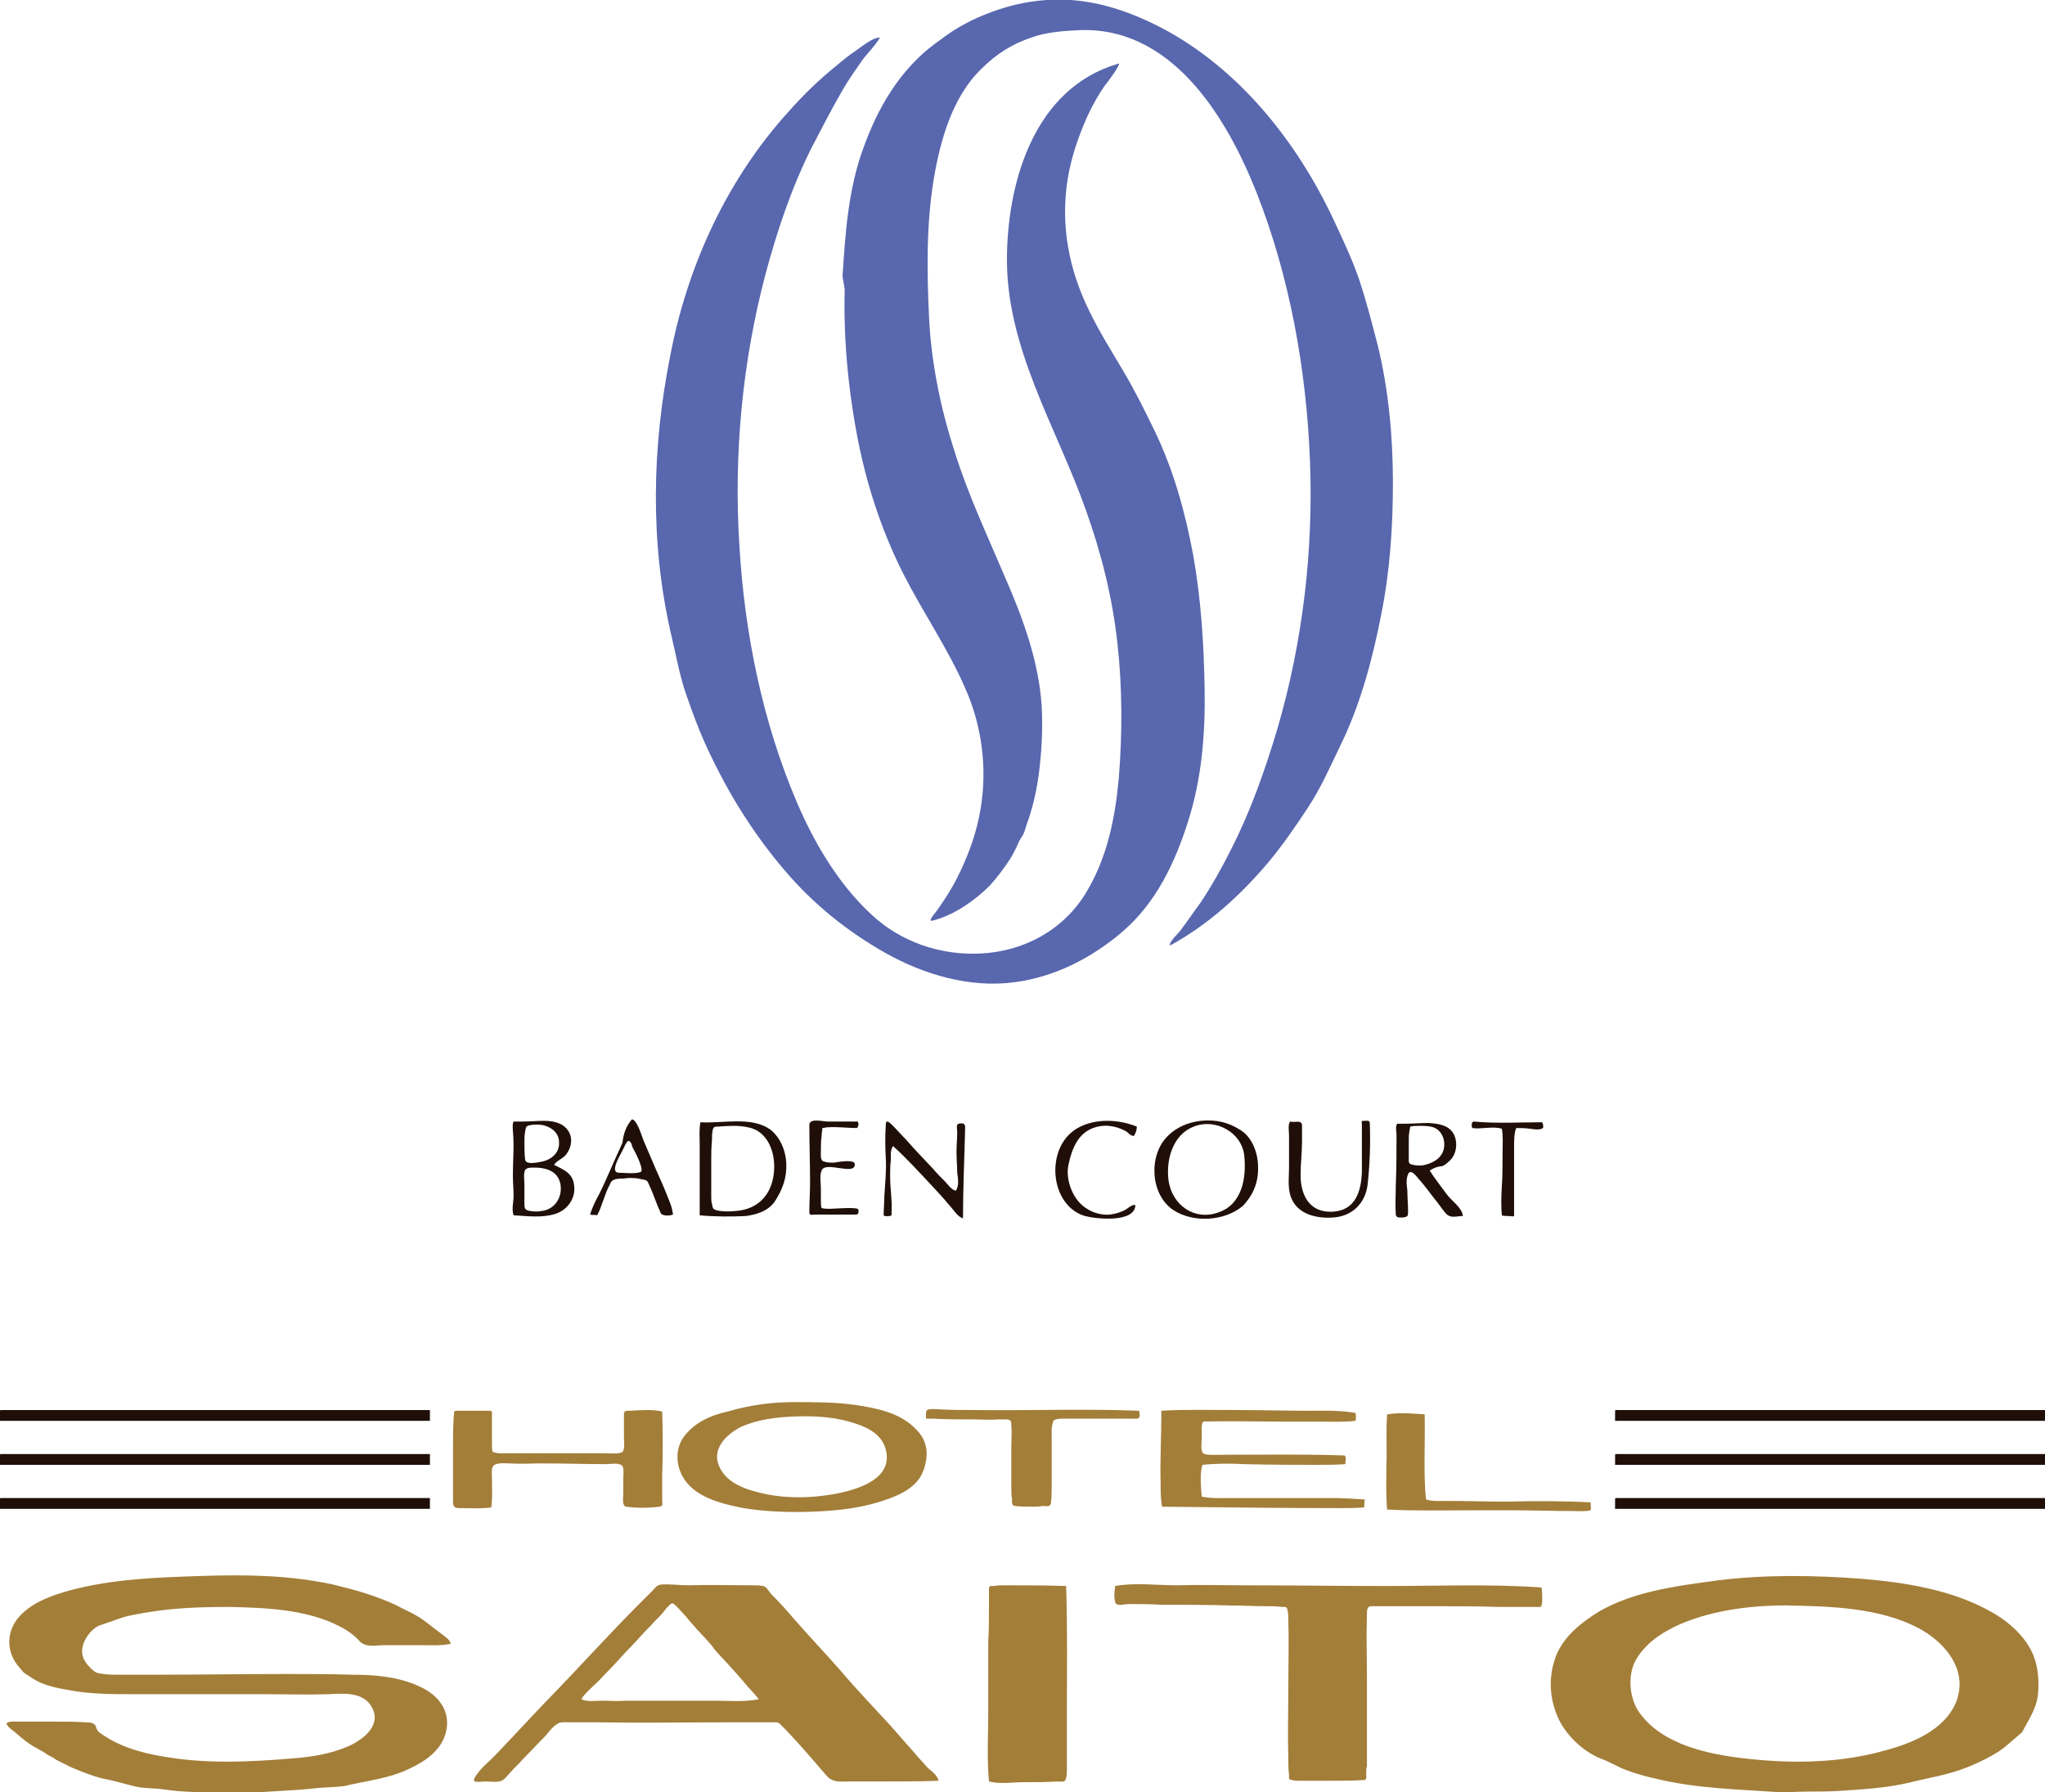 <?xml version="1.0" encoding="utf-8"?>
<!-- Generator: Adobe Illustrator 16.0.5, SVG Export Plug-In . SVG Version: 6.00 Build 0)  -->
<!DOCTYPE svg PUBLIC "-//W3C//DTD SVG 1.1//EN" "http://www.w3.org/Graphics/SVG/1.1/DTD/svg11.dtd">
<svg version="1.1" id="レイヤー_1" xmlns="http://www.w3.org/2000/svg" xmlns:xlink="http://www.w3.org/1999/xlink" x="0px"
	 y="0px" width="283.5px" height="248.5px" viewBox="0 0 283.5 248.5" style="enable-background:new 0 0 283.5 248.5;"
	 xml:space="preserve">
<style type="text/css">
<![CDATA[
	.st0{fill-rule:evenodd;clip-rule:evenodd;fill:#A37E39;}
	.st1{fill-rule:evenodd;clip-rule:evenodd;fill:#1F0F08;}
	.st2{fill-rule:evenodd;clip-rule:evenodd;fill:#5867AE;}
]]>
</style>
<path class="st1" d="M87.6,155.2c0.7,0,1.4,2.4,1.6,2.9c0.6,1.4,1.2,2.8,1.8,4.2c0.6,1.3,1.2,2.7,1.7,4c0.3,0.7,0.5,1.3,0.6,2.1
	c-0.5,0.2-1.5,0.2-1.7-0.2c-0.6-1.3-1-2.6-1.6-3.9c-0.2-0.4-0.2-0.6-0.6-0.7c-0.3-0.1-0.6-0.1-0.9-0.2c-0.7-0.1-1.4-0.1-2,0
	c-0.6,0-1.5,0-1.8,0.5c-0.3,0.6-0.6,1.2-0.8,1.8c-0.2,0.6-0.5,1.3-0.7,1.9c-0.1,0.3-0.3,0.6-0.4,0.9c-0.3-0.1-0.7,0-1-0.1
	c0.3-1,0.8-2,1.3-2.9c0.6-1.2,1.1-2.4,1.6-3.5c0.5-1.2,1.1-2.4,1.6-3.6C86.4,157.3,86.8,156.1,87.6,155.2 M87.7,159.1
	c-0.1-0.3-0.2-0.8-0.5-0.9c-0.3-0.2-0.8,1.2-1,1.5c-0.3,0.6-1.7,2.9-0.4,2.9c0.9,0,2.1,0.2,3-0.1C89.4,162.3,88,159.6,87.7,159.1
	 M172.3,167.2c-2.5,2.1-6.8,2.4-9.6,0.6c-3.2-2.1-3.5-7.4-1-10.1c1.3-1.4,3-2.1,4.8-2.3c2.1-0.2,3.8,0.2,5.5,1.3
	c1.6,1,2.4,3.2,2.4,5C174.5,163.8,173.8,165.6,172.3,167.2 M165.5,156.2c-2.9,1.1-3.9,4.6-3.5,7.5c0.5,3.4,3.6,5.6,6.9,4.4
	c3.3-1.1,3.9-4.8,3.6-7.8C172.2,157,168.5,155,165.5,156.2 M76.8,161.5c1.4,0.7,2.7,1.2,2.8,3c0.2,1.7-1,3.3-2.6,3.8
	c-1.9,0.6-3.9,0.3-5.8,0.2c-0.3-0.9,0-1.8,0-2.7c0-0.9-0.1-1.9-0.1-2.8c0-2.1,0.2-4.1,0-6.2c0-0.4-0.1-0.9,0.1-1.3
	c0.4,0,0.9,0,1.3,0c1,0,2-0.1,2.9-0.1c1.5,0,3.2,0.4,3.7,2.1c0.2,0.8,0,1.7-0.5,2.4C78.2,160.6,77.3,160.8,76.8,161.5 M77.5,158.4
	c0-1.3-1-2.1-2.2-2.4c-0.6-0.1-1.2-0.1-1.8,0c-0.6,0.1-0.6,0.3-0.7,0.9c-0.1,0.5-0.1,1-0.1,1.5c0,0.8,0,1.6,0.1,2.4
	c0.1,0.7,1.6,0.4,2.1,0.3C76.3,160.9,77.6,159.9,77.5,158.4 M75.1,167.9c1.8-0.2,2.9-1.9,2.6-3.7c-0.3-1.6-1.6-2.2-3.1-2.3
	c-0.5,0-1.3-0.1-1.7,0.2c-0.4,0.4-0.2,1.5-0.2,2.1c0,0.9,0,1.8,0,2.7c0,0.7,0.1,0.9,0.8,1C74.1,168,74.6,168,75.1,167.9
	 M132.5,165.1c-0.7-0.2-1.1-0.9-1.5-1.3c-0.6-0.6-1.2-1.2-1.7-1.8c-1.2-1.3-2.5-2.6-3.7-4c-0.6-0.6-1.2-1.3-1.8-1.9
	c-0.4-0.4-1-1-1-0.2c-0.1,1.6-0.1,3.2,0,4.7c0.1,1.7-0.1,3.4-0.2,5.2c0,0.9-0.1,1.8-0.1,2.7c0.2,0.2,0.6,0.1,0.8,0.1
	c0.4,0,0.3-0.3,0.3-0.6c0.1-1.6-0.2-3.2-0.2-4.8c0-0.8,0-1.6,0.1-2.4c0-0.6-0.1-1.3,0.3-1.9c1.9,1.7,3.6,3.6,5.3,5.4
	c0.8,0.9,1.7,1.8,2.5,2.8c0.5,0.5,1.2,1.7,1.9,1.8c0-4.2,0.2-8.4,0.3-12.6c0-0.6-0.4-0.6-0.9-0.5c-0.4,0.1-0.2,0.8-0.2,1.1
	c0,1-0.1,1.9-0.1,2.9c0,0.9,0.1,1.9,0.1,2.8C132.8,163.3,133,164.4,132.5,165.1 M157.6,156.2c-2.5-1-5.7-1.2-8.2,0.2
	c-2.1,1.2-3.1,3.5-3.1,5.9c0,2.7,1.4,5.5,4.1,6.3c1.5,0.4,6.9,1,7-1.5c-0.4-0.2-1.1,0.5-1.5,0.7c-0.6,0.3-1.3,0.5-2,0.6
	c-1.1,0.1-2.3-0.2-3.2-0.8c-1.9-1.1-3-3.9-2.6-6c0.5-2.4,1.4-4.8,4.1-5.4c1.3-0.3,2.7,0,3.8,0.6c0.4,0.2,0.7,0.7,1.2,0.7
	C157.5,157,157.6,156.6,157.6,156.2 M97,168.5c0-2.2,0-4.5,0-6.7c0-1,0-2.1,0-3.1c0-1-0.1-2.1,0.1-3.1c3.1,0.2,7.2-0.9,9.8,1.1
	c1.3,1.1,2,2.8,2.1,4.5c0.1,2.1-0.5,3.7-1.6,5.4c-0.9,1.3-2.5,1.8-4,2C101.4,168.7,99.1,168.7,97,168.5 M102,167.9
	c2.8-0.2,4.7-1.9,5.2-4.7c0.5-2.7-0.4-6.3-3.5-6.9c-1.3-0.3-2.8-0.2-4.1-0.1c-0.5,0-0.7,0-0.8,0.5c-0.1,0.5-0.1,0.9-0.1,1.4
	c-0.1,1-0.1,1.9-0.1,2.9c0,1.6,0,3.3,0,4.9c0,0.3,0,0.7,0.1,1c0.1,0.6,0.1,0.7,0.6,0.9C100.2,168,101.1,168,102,167.9 M118.9,155.5
	c-1.4,0-2.8,0-4.2,0c-0.6,0-2.4-0.5-2.5,0.4c0,2.7,0.1,5.4,0.1,8c0,1.4-0.1,2.7-0.1,4.1c0,0.6,0.3,0.4,0.7,0.4c0.4,0,0.7,0,1.1,0
	c0.6,0,1.2,0,1.9,0c0.8,0,1.5,0,2.3,0c0.6,0,0.9,0.1,0.8-0.7c-0.1-0.4-3.4-0.1-3.9-0.1c-0.4,0-0.8,0-1.2-0.1
	c-0.1-0.3-0.1-0.6-0.1-0.9c0-0.6,0-1.2,0-1.8c0-0.8-0.2-1.8,0.1-2.5c0.5-1.4,4.7,0.8,4.6-0.9c0-0.7-2.3-0.3-2.9-0.2
	c-0.5,0-1,0-1.5-0.2c-0.4-0.2-0.3-1-0.3-1.4c0-0.7,0-1.4,0.1-2.1c0-0.4,0.1-0.7,0.1-1.1c0.2,0,0.5-0.1,0.7-0.1
	c1.4-0.1,2.8,0.1,4.1,0.1C119,156.2,119.1,155.8,118.9,155.5 M198.2,162.3c0.7,1.1,1.5,2.1,2.3,3.2c0.6,0.9,2.2,1.9,2.3,3.1
	c-0.9,0-1.7,0.4-2.4-0.4c-0.6-0.7-1.1-1.5-1.7-2.2c-0.6-0.8-1.2-1.6-1.9-2.4c-0.3-0.3-1.2-1.7-1.6-0.8c-0.3,0.7-0.2,1.5-0.1,2.2
	c0,1,0.1,1.9,0.1,2.9c0,0.7,0,0.8-0.7,0.9c-0.5,0-0.9,0.1-1-0.4c-0.1-1.3,0-2.7,0-4.1c0.1-2.3,0.1-4.7,0.1-7c0-0.5-0.2-1.1,0.1-1.5
	c0.4,0,0.8,0,1.2,0c1,0,2.1-0.1,3.1-0.1c1.7,0.1,3.4,0.4,3.8,2.3c0.2,0.9,0,2.1-0.7,2.8c-0.4,0.4-0.7,0.7-1.2,0.9
	C199.4,161.7,198.8,161.9,198.2,162.3 M197.1,161.6c1.2-0.2,2.6-0.8,3-2.1c0.4-1.3-0.2-2.8-1.4-3.2c-0.6-0.2-1.3-0.2-1.9-0.2
	c-0.4,0-0.9,0-1.3,0.1c-0.1,0.5-0.2,1.1-0.2,1.6c0,0.9,0,1.8,0,2.7c0,0.6-0.1,0.9,0.6,1C196.2,161.6,196.7,161.6,197.1,161.6
	 M178.9,155.5c-0.4,0.2-0.2,1.5-0.2,1.9c0,1.5,0,3,0,4.5c0,1.3-0.2,2.6,0.2,3.9c0.8,2.5,3.5,3.2,6,3c2.6-0.2,4.4-2,4.7-4.6
	c0.3-2.8,0.4-5.6,0.3-8.4c0-0.5-0.3-0.4-0.7-0.4c-0.4,0-0.5,0-0.4,0.4c0,0.7,0,1.5,0,2.2c0,1.5,0,3,0,4.5c-0.1,2.7-0.9,5.3-4,5.5
	c-3.2,0.2-4.5-2.2-4.5-5.1c0-1.5,0.2-3.1,0.2-4.6c0-0.8,0-1.5,0-2.3C180.4,155.2,179.5,155.7,178.9,155.5 M204.3,155.5
	c-0.1,0-0.1,0.1-0.2,0.1c-0.1,0.2-0.1,0.6,0,0.8c1.2,0.2,2.9-0.3,4.1,0.1c0.2,1,0.1,2.1,0.1,3.4c0,1.5,0,3.3-0.1,4.6
	c-0.1,1.6-0.1,2.9,0,4c0.2,0.1,0.6,0.1,0.9,0.1c0.3,0,0.6,0.1,0.8,0c0-3,0-6.2,0-9.7c0-0.8,0-1.8,0.3-2.5c0.5,0,1.2,0,1.9,0.1
	c0.7,0.1,1.4,0.2,1.8-0.1c0.1-0.2,0-0.6-0.1-0.8C210.6,155.6,207.5,155.8,204.3,155.5z"/>
<path class="st1" d="M0.1,195.5c19.8,0,39.7,0,59.5,0c0,0.5,0,1,0,1.5c-19.9,0-39.7,0-59.6,0c0-0.4,0-0.9,0-1.3
	C0,195.6,0,195.5,0.1,195.5z M223.9,195.7c0,0.4,0,0.9,0,1.3c19.9,0,39.7,0,59.6,0c0-0.5,0-1,0-1.5c-19.8,0-39.7,0-59.5,0
	C223.9,195.5,223.9,195.6,223.9,195.7z M0,201.8c0,0.4,0,0.9,0,1.3c19.9,0,39.7,0,59.6,0c0-0.5,0-1,0-1.5c-19.8,0-39.7,0-59.5,0
	C0,201.6,0,201.7,0,201.8z M223.9,201.8c0,0.4,0,0.9,0,1.3c19.9,0,39.7,0,59.6,0c0-0.5,0-1,0-1.5c-19.8,0-39.7,0-59.5,0
	C223.9,201.6,223.9,201.7,223.9,201.8z M0,207.9c0,0.4,0,0.9,0,1.3c19.9,0,39.7,0,59.6,0c0-0.5,0-1,0-1.5c-19.8,0-39.7,0-59.5,0
	C0,207.7,0,207.8,0,207.9z M223.9,207.9c0,0.4,0,0.9,0,1.3c19.9,0,39.7,0,59.6,0c0-0.5,0-1,0-1.5c-19.8,0-39.7,0-59.5,0
	C223.9,207.7,223.9,207.8,223.9,207.9z"/>
<path class="st0" d="M110.1,194.4c2.9,0,5.7,0,8.5,0.4c2.7,0.4,5.8,1,7.9,2.9c1,0.9,1.7,1.8,1.9,3.1c0.2,1.2-0.1,2.5-0.6,3.6
	c-1.1,2.2-3.8,3.2-6.1,3.9c-3,0.9-6.2,1.2-9.3,1.3c-3.1,0.1-6.3,0-9.3-0.5c-2.6-0.5-5.6-1.2-7.5-3.1c-1.8-1.8-2.3-4.7-0.8-6.8
	c1.5-2,3.8-3,6.1-3.5C104,194.8,107,194.4,110.1,194.4 M99.7,203.3c1,2.3,3.6,3.2,5.8,3.7c2.4,0.6,5,0.7,7.5,0.5
	c3.3-0.3,11.1-1.5,9.8-6.5c-0.6-2.4-3-3.3-5.1-3.9c-2.5-0.7-5.1-0.8-7.7-0.7c-2.4,0.1-4.9,0.4-7.2,1.4
	C100.8,198.8,98.6,200.8,99.7,203.3 M157.9,195.6c-7.6-0.3-15.3,0-22.9-0.1c-1.6,0-3.2,0-4.8-0.1c-0.4,0-1.7-0.2-1.8,0.3
	c0,0.3-0.1,0.7,0,1c0.3,0,0.7,0,1,0c1.8,0.1,3.6,0.1,5.4,0.1c1.2,0,2.5,0.1,3.7,0c0,0,0,0-0.1,0c0.4,0,0.8,0,1.2,0
	c0.6,0.1,0.6,0.3,0.6,0.8c0.1,1,0,2,0,2.9c0,2,0,3.9,0,5.9c0,0.5,0,0.9,0.1,1.4c0,0.5-0.1,0.9,0.4,1c0.8,0.1,1.6,0.1,2.5,0.1
	c0.4,0,0.9,0,1.3-0.1c0.5,0,1.1,0.2,1.2-0.4c0.1-0.9,0.1-1.8,0.1-2.7c0-2,0-3.9,0-5.9c0-0.9-0.1-1.8,0.2-2.7
	c0.1-0.5,1.6-0.4,2.2-0.4c2,0,4,0,5.9,0c1,0,2,0,3,0c0.5,0,0.8,0.1,0.9-0.4C158,196.2,158,195.9,157.9,195.6 M91.8,195.7
	c-1.4-0.3-2.9-0.2-4.4-0.1c-0.5,0-0.9-0.1-0.9,0.5c0,0.4,0,0.8,0,1.2c0,0.7,0,1.4,0,2.1c0,0.5,0.2,1.9-0.4,2c-0.6,0.2-1.3,0.1-2,0.1
	c-1.7,0-3.3,0-5,0c-3.1,0-6.3,0-9.4,0c-0.5,0-0.9,0-1.4-0.2c-0.1-0.3-0.1-0.6-0.1-0.9c0-0.7,0-1.3,0-2c0-0.7,0-1.5,0-2.2
	c0-0.4,0.1-0.6-0.4-0.6c-0.3,0-0.7,0-1,0c-0.8,0-1.7,0-2.5,0c-0.3,0-0.7,0-1,0c-0.5,0-0.3,0.3-0.4,0.8c-0.1,1.5-0.1,3-0.1,4.6
	c0,1.7,0,3.4,0,5.1c0,0.7,0,1.4,0,2.1c0,0.9,0.4,0.9,1.1,0.9c1.4,0,2.8,0.1,4.2-0.1c0.2-1.3,0.1-2.7,0.1-4.1c0-0.7-0.2-1.7,0.6-1.9
	c0.6-0.2,1.2-0.1,1.8-0.1c1.5,0.1,3.1,0,4.6,0c2.9,0,5.9,0.1,8.8,0.1c0.6,0,1.5-0.2,2.1,0.1c0.5,0.2,0.3,1.5,0.3,2c0,0.7,0,1.4,0,2
	c0,0.5-0.2,1.7,0.4,1.8c1.5,0.2,3,0.2,4.6,0c0.6-0.1,0.4-0.4,0.4-0.8c0-0.4,0-0.8,0-1.2c0-0.8,0-1.5,0-2.3
	C91.9,201.6,91.9,198.6,91.8,195.7 M181.3,195.6c-3.2,0-6.5-0.1-9.7-0.1c-3.8,0-7.5-0.1-10.6,0.1c0,3.7-0.2,7.1-0.1,10.1
	c0,1.1,0,2.2,0.2,3.2c9.1,0.1,16.4,0.2,24.5,0.2c1.2,0,2.3,0,3.5-0.1c0.1-0.3,0-0.7,0.1-1.1c-1.5-0.1-3.1-0.2-4.7-0.2
	c-4.4,0-8.8,0-13.5,0c-1.5,0-3,0.1-4.4-0.2c-0.1-1.2-0.3-3.2,0.1-4.4c1.9-0.2,3.8-0.2,5.7-0.1c3.9,0.1,7.2,0.1,10.5,0.1
	c1.3,0,2.4,0,3.6-0.1c0-0.5,0.2-0.9-0.1-1.2c-5.7-0.2-10.4-0.1-17-0.1c-0.7,0-2.3,0.1-2.6-0.2c-0.4-0.3-0.2-1.6-0.2-2.2
	c0-0.9-0.1-1.8,0.2-2.2c3.5-0.1,7,0,10.3,0c1.7,0,3.6,0,5.4,0c1.8,0,3.7,0.1,5.4-0.1c0.1-0.2,0.1-0.9,0-1.1
	C185.7,195.5,183.3,195.6,181.3,195.6z M192.3,196.1c-0.2,2.5,0,4.8-0.1,6.9c0,2.2-0.1,4.1,0.1,6.3c3.9,0.2,7.9,0.1,12.4,0.1
	c0.7,0,1.4,0,2,0c0.8,0,1.5,0,2.1,0c0.2,0,0.7,0,1,0c2.6,0,5.2,0.1,8.2,0.1c0.8,0,1.7,0.1,2.5-0.1c0.1-0.3,0-0.8,0-1.1
	c-3.8-0.2-7.7-0.2-11.6-0.1c-2.9,0-5.8-0.1-8.4-0.1c-0.9,0-1.9,0.1-2.8-0.2c-0.4-3.4-0.1-7.9-0.2-11.8
	C195.9,196,194.2,195.8,192.3,196.1z M280.3,240.2c-1.1,0.9-2.1,1.9-3.3,2.7c-1.3,0.8-2.7,1.5-4.2,2.1c-2.7,1.1-5.5,1.5-8.3,2.2
	c-3,0.7-6.3,0.9-9.4,1.1c-1.5,0.1-3,0.1-4.4,0.1c-1.3,0-2.6,0.1-3.8,0.1c-5.7-0.4-11.7-0.5-17.4-1.9c-1.4-0.3-2.8-0.7-4.1-1.2
	c-1.1-0.4-2.2-1.1-3.3-1.5c-2.4-0.9-4.7-3-5.9-5.3c-1.3-2.6-1.6-5.6-0.7-8.4c0.8-2.6,2.8-4.5,5-6c5-3.5,11.9-4.3,17.8-5.1
	c6.5-0.8,13.3-0.7,19.8-0.2c6,0.5,12.4,1.5,17.8,4.5c2.6,1.4,5.3,3.8,6.2,6.7c0.5,1.6,0.6,3.3,0.4,5
	C282.3,236.9,281.2,238.5,280.3,240.2 M265.9,225.7c-5.4-2.8-12.1-3-18.2-3.1c0.4,0,0.8,0,1.1,0c-5.4-0.1-11,0.5-15.9,2.6
	c-2.5,1.1-4.9,2.7-6.2,5.1c-1.1,2.1-0.8,5.3,0.6,7.2c3.2,4.4,9.4,5.7,14.5,6.3c6.1,0.7,12.4,0.7,18.4-0.8c4-1,8.7-2.6,10.7-6.4
	C273.2,232,269.9,227.8,265.9,225.7 M62.5,227.9c-0.2-0.7-1-1.1-1.6-1.6c-0.7-0.5-1.4-1.1-2.1-1.6c-1.2-0.9-2.7-1.5-4-2.2
	c-2.8-1.3-5.7-2.1-8.6-2.8c-6-1.3-12-1.4-18.1-1.2c-6.2,0.2-12.4,0.4-18.4,2c-2.5,0.7-5.1,1.6-6.9,3.5c-2,2.1-2,5.1-0.1,7.2
	c0.2,0.2,0.3,0.4,0.6,0.7c0.3,0.2,0.6,0.4,0.9,0.6c0.4,0.3,1,0.6,1.4,0.8c1.2,0.5,2.5,0.8,3.8,1c3,0.6,6.1,0.6,9.2,0.6
	c6,0,12.1,0,18.1,0c2.9,0,5.9,0.1,8.8,0c2.2-0.1,5.1-0.4,6.2,2.1c1.1,2.5-1.7,4.4-3.6,5.2c-2.4,1-4.9,1.4-7.5,1.6
	c-6,0.5-12.2,0.8-18.2-0.3c-2.9-0.5-5.7-1.3-8.2-3c-0.5-0.3-0.8-0.6-0.9-1.1c-0.2-0.6-1-0.6-1.4-0.6c-1.6-0.1-3.1-0.1-4.7-0.1
	c-1.6,0-3.3,0-4.9,0c-0.3,0-1.7-0.1-1.3,0.5c0.2,0.3,0.7,0.7,1,0.9c1,0.9,2.1,1.8,3.3,2.4c0.4,0.2,0.9,0.5,1.3,0.8
	c0.4,0.2,0.8,0.4,1.2,0.7c0.6,0.3,1.2,0.6,1.8,0.9c0.6,0.3,1.2,0.5,1.9,0.8c1.1,0.4,2.1,0.8,3.3,1c1.4,0.3,2.7,0.7,4,1
	c1.3,0.3,2.6,0.2,3.9,0.4c2.6,0.4,5.3,0.4,7.9,0.4c0.5,0,1,0,1.5,0c0.8,0,1.5,0,2.3,0c1.6,0,3.2-0.1,4.7-0.2c1.7-0.1,3.4-0.2,5-0.4
	c1.2-0.1,2.6-0.1,3.8-0.3c2.9-0.7,6-1,8.7-2.3c2.4-1.1,4.8-2.7,5.3-5.5c0.5-2.8-1.3-4.9-3.8-6c-2.8-1.3-6.1-1.6-9.1-1.6
	c-3.2-0.1-6.4-0.1-9.5-0.1c-6.2,0-12.3,0.1-18.5,0.1c-1.5,0-3.1,0-4.6,0c-0.7,0-1.4,0-2-0.1c-0.7-0.1-1.1-0.1-1.6-0.6
	c-1-0.9-1.7-1.9-1.3-3.4c0.3-1.1,1.4-2.5,2.5-2.8c1.3-0.4,2.6-1,4-1.3c1.4-0.3,2.7-0.5,4.1-0.7c3.1-0.4,6.3-0.5,9.5-0.5
	c5.1,0.1,10.9,0.3,15.5,2.7c1,0.5,2,1.2,2.7,2c0.9,1,2.3,0.6,3.5,0.6c1.7,0,3.3,0,5,0C59.8,228.1,61.2,228.2,62.5,227.9
	 M130.1,246.9c-2.6,0.1-5.3,0.1-8,0.1c-1.5,0-3,0-4.4,0c-1.3,0-2.3,0.2-3.2-0.9c-1.8-2.1-3.6-4.2-5.5-6.2c-0.3-0.3-0.5-0.5-0.8-0.8
	c-0.4-0.4-0.6-0.3-1.1-0.3c-0.8,0-1.5,0-2.3,0c-1.5,0-3,0-4.4,0c-5.7,0-11.4,0.1-17.1,0c-1.4,0-2.8,0-4.3,0c-0.5,0-1.3-0.1-1.7,0.2
	c-0.7,0.4-1.2,1.1-1.7,1.7c-1.1,1.1-2.1,2.2-3.2,3.3c-0.5,0.6-1.1,1.1-1.6,1.7c-0.5,0.5-0.9,1.2-1.6,1.3c-0.6,0.1-1.3,0-2,0
	c-0.5,0-1.9,0.3-1.4-0.5c0.7-1.3,2.1-2.3,3.1-3.4c2.3-2.4,4.5-4.8,6.8-7.2c4.4-4.5,8.6-9.2,13-13.6c0.6-0.6,1.1-1.1,1.7-1.7
	c0.4-0.4,0.6-0.8,1.2-0.9c1.3-0.1,2.6,0.1,3.8,0.1c2.9-0.1,5.9,0,8.8,0c0.5,0,1.1,0,1.6,0.1c0.5,0.1,0.8,0.8,1.1,1.1
	c1.1,1.1,2.2,2.3,3.2,3.5c2.1,2.4,4.3,4.7,6.4,7.1c2.2,2.6,4.6,5.1,6.9,7.6c1.2,1.4,2.4,2.7,3.6,4.1c0.5,0.6,1.1,1.2,1.6,1.8
	C129.2,245.6,130,246.2,130.1,246.9 M103.7,233.9c-0.9-1.1-1.9-2.2-2.8-3.2c-0.7-0.8-1.6-1.6-2.2-2.5c-0.8-1-1.8-1.9-2.6-2.9
	c-0.5-0.5-0.9-1.1-1.4-1.6c-0.3-0.3-1.2-1.4-1.5-1.4c-0.3,0-1.1,1-1.3,1.3c-0.5,0.6-1.1,1.1-1.6,1.7c-1.2,1.2-2.3,2.5-3.5,3.7
	c-1,1.1-2,2.2-3.1,3.3c-0.5,0.6-1.1,1.1-1.6,1.6c-0.5,0.5-1.2,1.1-1.5,1.7c0.9,0.4,1.9,0.2,2.8,0.2c1.1,0,2.2,0.1,3.4,0
	c2.1,0,4.1,0,6.2,0c2,0,3.9,0,5.9,0c2.1,0,4.2,0.2,6.3-0.2C104.7,235,104.2,234.4,103.7,233.9 M213.7,220.1
	c-7.2-0.5-14.5-0.2-21.7-0.2c-6.5,0-12.9-0.1-19.4-0.1c-3.2,0-6.3-0.1-9.5,0c-2.8,0-5.8-0.4-8.5,0.1c-0.1,0.7-0.2,1.5,0,2.2
	c0.1,0.7,1.3,0.3,1.8,0.3c1.5,0,3.1,0,4.6,0.1c3.2,0,6.4,0,9.6,0.1c1.6,0,3.3,0.1,4.9,0.1c0.7,0,1.5,0,2.2,0.1
	c0.5,0,0.7-0.1,0.8,0.5c0.1,0.4,0.1,0.7,0.1,1.1c0.1,3.3,0,6.6,0,9.9c0,3.1-0.1,6.3,0,9.4c0,0.8,0,1.6,0.1,2.4
	c0,0.5-0.1,0.6,0.4,0.7c0.4,0.1,0.8,0.1,1.1,0.1c1.5,0,3,0,4.5,0c1.4,0,2.9,0,4.3-0.1c0.5,0,0.4-0.3,0.4-0.8c0-0.4,0-0.8,0.1-1.2
	c0-0.8,0-1.6,0-2.4c0-3.2,0-6.5,0-9.7c0-2.9-0.1-5.9,0-8.9c0-0.5,0-1.1,0.6-1.1c0.4,0,0.8,0,1.1,0c0.8,0,1.5,0,2.3,0
	c1.5,0,3,0,4.6,0c3.3,0,6.6,0,9.8,0.1c1.7,0,3.3,0,5,0c0.3,0,0.8,0.1,0.8-0.2c0.1-0.3,0.1-0.5,0.1-0.8
	C213.8,221.2,213.8,220.6,213.7,220.1 M147.8,219.9c-2.8-0.1-5.7-0.1-8.5-0.1c-0.5,0-1,0-1.5,0.1c-0.5,0-0.7-0.1-0.7,0.5
	c0,0.8,0,1.6,0,2.4c0,1.6,0,3.2-0.1,4.8c0,3.3,0,6.5,0,9.8c0,3.2-0.2,6.4,0.1,9.6c1.5,0.4,3.3,0.1,4.8,0.1c1.6,0,3.1,0,4.7-0.1
	c0.6,0,1.1,0.2,1.2-0.5c0.1-0.4,0.1-0.8,0.1-1.2c0-0.8,0-1.6,0-2.3c0-1.6,0-3.2,0-4.7C147.9,232,148,226,147.8,219.9"/>
<path class="st2" d="M116.8,38.3c0.4-6.1,0.8-12.1,2.9-17.8c2-5.6,5.1-10.9,10-14.5c1.1-0.8,2-1.5,3.2-2.2c1.2-0.7,2.4-1.3,3.7-1.8
	c2.7-1.1,5.5-1.8,8.5-2c5.7-0.4,11,1.3,16,3.9c10.6,5.6,18.6,15.6,23.7,26.4c1.3,2.8,2.6,5.5,3.6,8.4c1,3,1.8,6.1,2.6,9.2
	c1.5,6.1,2.1,12.7,2.1,19c0,6.1-0.4,12.2-1.6,18.2c-1.2,6.2-2.9,12.6-5.7,18.3c-1.4,2.9-2.7,5.9-4.5,8.6c-1.7,2.6-3.5,5.2-5.5,7.6
	c-3.9,4.6-8.3,8.6-13.6,11.5c-0.2-0.5,1.3-1.8,1.6-2.3c0.9-1.2,1.7-2.4,2.6-3.6c1.6-2.4,3-4.9,4.3-7.5c2.7-5.3,4.7-11,6.4-16.7
	c3.5-12,5-24.7,4.5-37.2c-0.5-12.6-2.8-25.4-7.4-37.1c-4.2-10.6-11.9-23.3-25-22.5c-2,0.1-4.3,0.3-6.2,1c-2.7,0.9-4.9,2.3-6.9,4.3
	c-4.1,3.9-5.8,10.1-6.7,15.6c-1,6.3-0.9,12.7-0.6,19c0.3,6.2,1.6,12.5,3.5,18.4c1.9,6.1,4.6,11.8,7.1,17.7c2.4,5.5,4.6,11.5,5,17.6
	c0.2,3.2,0,6.5-0.4,9.6c-0.2,1.5-0.5,3-0.9,4.5c-0.2,0.7-0.4,1.4-0.7,2.2c-0.2,0.6-0.4,1.5-0.8,2c-0.3,0.4-0.5,1-0.7,1.4
	c-0.3,0.6-0.6,1.2-1,1.8c-0.8,1.2-1.7,2.4-2.7,3.5c-2,2-4.7,3.9-7.4,4.7c-0.4,0.1-1,0.4-0.7-0.2c0.3-0.5,0.8-1,1.1-1.5
	c0.9-1.3,1.8-2.7,2.5-4.1c1.3-2.6,2.4-5.4,3-8.3c1.3-6,0.6-12.4-1.9-18c-2.4-5.5-5.8-10.4-8.5-15.7c-2.8-5.5-4.8-11.4-6.1-17.4
	c-1.5-7.2-2.3-14.8-2.1-22.2 M155.1,8.8c-0.1,0-0.2,0.1-0.3,0.1c-11.2,3.4-15,15.8-15.2,26.3c-0.3,12.9,6.9,24,11,35.7
	c2.1,5.9,3.6,11.9,4.3,18.2c0.7,6.2,0.7,12.6,0.2,18.8c-0.5,5.5-1.6,11-4.5,15.8c-3.1,5.2-8.6,8.2-14.6,8.5
	c-5.6,0.3-11.2-1.6-15.3-5.5c-4.5-4.2-7.8-9.8-10.2-15.4c-4.8-11.2-7.3-23.6-8-35.7c-0.8-12.5,0.4-25.4,3.6-37.5
	c1.6-6,3.6-12,6.4-17.6c1.4-2.7,2.8-5.4,4.3-8c0.8-1.4,1.8-2.8,2.7-4.1c0.8-1.1,1.8-2,2.5-3.2c-1.1,0-2.7,1.4-3.6,2
	c-1.2,0.8-2.3,1.8-3.4,2.7c-2.4,2-4.5,4.2-6.5,6.5c-8.1,9.3-13.3,20.9-15.6,33C90.4,62,90.1,75.1,93,87.8c0.7,2.9,1.2,5.9,2.2,8.7
	c1,2.9,2.1,5.8,3.5,8.6c2.7,5.6,6,10.8,10.1,15.6c3.9,4.6,8.6,8.4,13.9,11.4c5.3,3,11.7,4.9,17.8,4.1c5.7-0.7,10.9-3.4,15.2-7.1
	c4.6-4,7.2-9.5,9-15.2c1.9-5.9,2.4-12.2,2.3-18.3c-0.1-6.3-0.5-12.6-1.6-18.7c-1.1-5.9-2.7-11.7-5.3-17.1c-1.4-2.9-2.8-5.7-4.4-8.4
	c-1.6-2.7-3.3-5.4-4.7-8.3c-2.8-5.7-4-11.8-3-18.2c0.5-3.1,1.5-6,2.8-8.9c0.7-1.5,1.5-2.9,2.4-4.2C153.5,11.5,155.4,8.9,155.1,8.8"
	/>
</svg>
